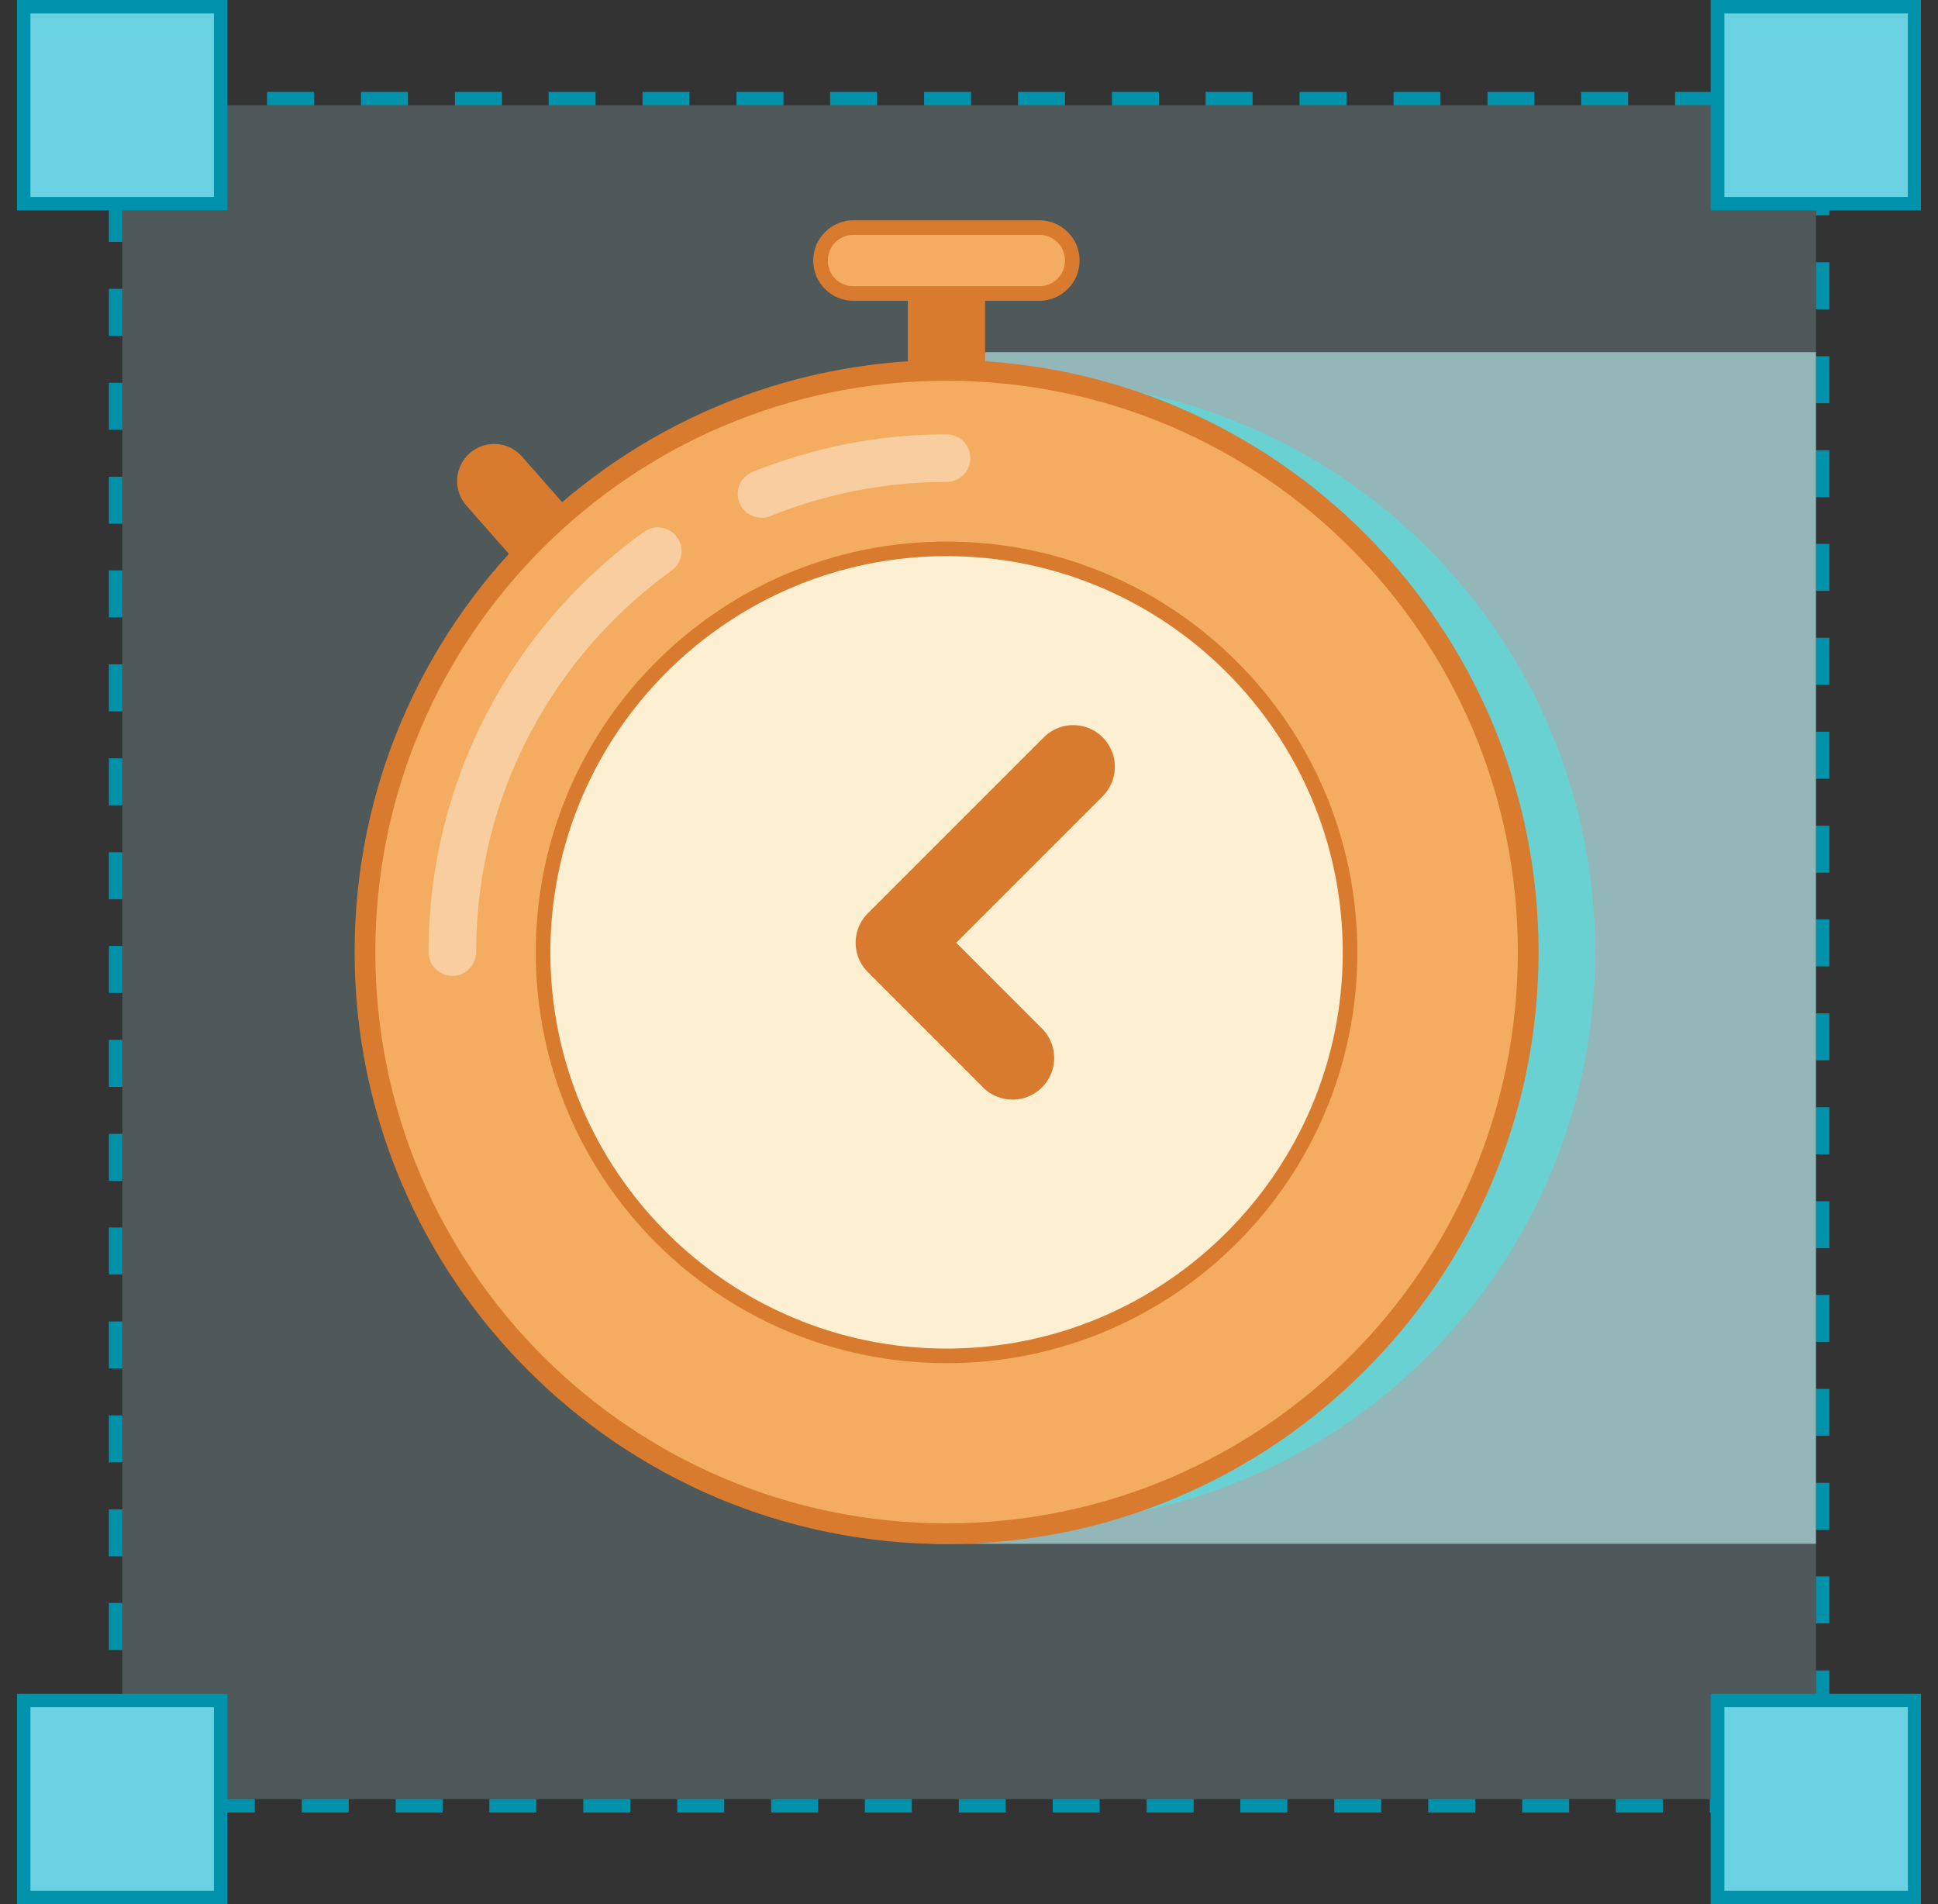 <svg width="57" height="56" viewBox="0 0 57 56" fill="none" xmlns="http://www.w3.org/2000/svg">
<rect x="0" y="0" width="57" height="56" fill="#333333" stroke="none"/>
<g clip-path="url(#clip0_231_16340)">
<path opacity="0.2" d="M53.411 3.098H3.598V52.911H53.411V3.098Z" fill="#BFF4F7"/>
<path d="M53.411 2.703H52.029V3.098H53.411V2.703ZM50.648 2.703H49.266V3.098H50.648V2.703ZM47.885 2.703H46.503V3.098H47.885V2.703ZM45.13 2.703H43.749V3.098H45.13V2.703ZM42.367 2.703H40.986V3.098H42.367V2.703ZM39.604 2.703H38.222V3.098H39.604V2.703ZM36.841 2.703H35.459V3.098H36.841V2.703ZM34.086 2.703H32.705V3.098H34.086V2.703ZM31.323 2.703H29.942V3.098H31.323V2.703ZM28.56 2.703H27.179V3.098H28.56V2.703ZM25.797 2.703H24.416V3.098H25.797V2.703ZM23.043 2.703H21.661V3.098H23.043V2.703ZM20.279 2.703H18.898V3.098H20.279V2.703ZM17.516 2.703H16.135V3.098H17.516V2.703ZM14.762 2.703H13.38V3.098H14.762V2.703ZM11.999 2.703H10.617V3.098H11.999V2.703ZM9.236 2.703H7.854V3.098H9.236V2.703ZM6.473 2.703H5.091V3.098H6.473V2.703ZM3.718 2.703H3.203V4.359H3.598V3.098H3.718V2.703ZM3.598 5.732H3.203V7.114H3.598V5.732ZM3.598 8.495H3.203V9.877H3.598V8.495ZM3.598 11.258H3.203V12.64H3.598V11.258ZM3.598 14.021H3.203V15.403H3.598V14.021ZM3.598 16.776H3.203V18.158H3.598V16.776ZM3.598 19.539H3.203V20.921H3.598V19.539ZM3.598 22.302H3.203V23.684H3.598V22.302ZM3.598 25.065H3.203V26.447H3.598V25.065ZM3.598 27.82H3.203V29.201H3.598V27.82ZM3.598 30.583H3.203V31.965H3.598V30.583ZM3.598 33.346H3.203V34.728H3.598V33.346ZM3.598 36.101H3.203V37.482H3.598V36.101ZM3.598 38.864H3.203V40.245H3.598V38.864ZM3.598 41.627H3.203V43.008H3.598V41.627ZM3.598 44.39H3.203V45.772H3.598V44.39ZM3.598 47.144H3.203V48.526H3.598V47.144ZM3.598 49.907H3.203V51.289H3.598V49.907ZM3.598 52.671H3.203V53.306H4.739V52.911H3.598V52.671ZM7.494 52.911H6.112V53.306H7.494V52.911ZM10.257 52.911H8.875V53.306H10.257V52.911ZM13.02 52.911H11.638V53.306H13.02V52.911ZM15.774 52.911H14.393V53.306H15.774V52.911ZM18.538 52.911H17.156V53.306H18.538V52.911ZM21.301 52.911H19.919V53.306H21.301V52.911ZM24.064 52.911H22.682V53.306H24.064V52.911ZM26.818 52.911H25.437V53.306H26.818V52.911ZM29.581 52.911H28.2V53.306H29.581V52.911ZM32.344 52.911H30.963V53.306H32.344V52.911ZM35.108 52.911H33.726V53.306H35.108V52.911ZM37.862 52.911H36.48V53.306H37.862V52.911ZM40.625 52.911H39.244V53.306H40.625V52.911ZM43.388 52.911H42.007V53.306H43.388V52.911ZM46.151 52.911H44.77V53.306H46.151V52.911ZM48.906 52.911H47.524V53.306H48.906V52.911ZM51.669 52.911H50.287V53.306H51.669V52.911ZM53.806 51.89H53.411V52.911H53.05V53.306H53.806V51.89ZM53.806 49.127H53.411V50.508H53.806V49.127ZM53.806 46.364H53.411V47.745H53.806V46.364ZM53.806 43.609H53.411V44.991H53.806V43.609ZM53.806 40.846H53.411V42.227H53.806V40.846ZM53.806 38.083H53.411V39.464H53.806V38.083ZM53.806 35.328H53.411V36.71H53.806V35.328ZM53.806 32.565H53.411V33.947H53.806V32.565ZM53.806 29.802H53.411V31.184H53.806V29.802ZM53.806 27.039H53.411V28.421H53.806V27.039ZM53.806 24.285H53.411V25.666H53.806V24.285ZM53.806 21.521H53.411V22.903H53.806V21.521ZM53.806 18.758H53.411V20.14H53.806V18.758ZM53.806 15.995H53.411V17.377H53.806V15.995ZM53.806 13.241H53.411V14.622H53.806V13.241ZM53.806 10.478H53.411V11.859H53.806V10.478ZM53.806 7.714H53.411V9.096H53.806V7.714ZM53.806 4.951H53.411V6.333H53.806V4.951ZM53.806 3.098H53.411V3.578H53.806V3.098Z" fill="#0092AA"/>
<path d="M6.491 0.197H0.699V5.989H6.491V0.197Z" fill="#69D1E2"/>
<path d="M6.292 0.395V5.792H0.895V0.395H6.292ZM6.687 0H0.5V6.187H6.687V0Z" fill="#0092AA"/>
<path d="M56.304 0.197H50.512V5.989H56.304V0.197Z" fill="#69D1E2"/>
<path d="M56.113 0.395V5.792H50.716V0.395H56.113ZM56.499 0H50.312V6.187H56.499V0Z" fill="#0092AA"/>
<path d="M6.491 50.011H0.699V55.803H6.491V50.011Z" fill="#69D1E2"/>
<path d="M6.292 50.208V55.606H0.895V50.208H6.292ZM6.687 49.813H0.5V56H6.687V49.813Z" fill="#0092AA"/>
<path d="M56.304 50.011H50.512V55.803H56.304V50.011Z" fill="#69D1E2"/>
<path d="M56.113 50.208V55.606H50.716V50.208H56.113ZM56.499 49.813H50.312V56H56.499V49.813Z" fill="#0092AA"/>
<path opacity="0.6" d="M53.41 10.357H27.461V45.403H53.41V10.357Z" fill="#BFF4F7"/>
<path d="M15.352 13.427C14.954 12.975 14.266 12.932 13.814 13.329C13.362 13.727 13.319 14.416 13.716 14.868L25.57 28.327C25.967 28.778 26.656 28.822 27.108 28.424C27.559 28.026 27.603 27.338 27.205 26.886L15.352 13.427Z" fill="#D87B2E"/>
<path d="M28.973 8.71H26.699V11.954H28.973V8.71Z" fill="#D87B2E"/>
<path d="M30.114 44.802C39.394 44.802 46.916 37.279 46.916 28C46.916 18.721 39.394 11.198 30.114 11.198C20.835 11.198 13.312 18.721 13.312 28C13.312 37.279 20.835 44.802 30.114 44.802Z" fill="#69D1D1"/>
<path d="M27.841 45.111C18.41 45.111 10.73 37.431 10.73 28C10.73 18.57 18.402 10.89 27.841 10.89C37.28 10.89 44.952 18.57 44.952 28C44.952 37.431 37.272 45.111 27.841 45.111Z" fill="#F4AD60"/>
<path d="M27.841 11.198C37.125 11.198 44.642 18.724 44.642 28C44.642 37.276 37.117 44.802 27.841 44.802C18.564 44.802 11.039 37.276 11.039 28C11.039 18.724 18.556 11.198 27.841 11.198ZM27.841 10.589C18.238 10.589 10.43 18.398 10.43 28C10.43 37.602 18.238 45.411 27.841 45.411C37.443 45.411 45.252 37.602 45.252 28C45.252 18.398 37.443 10.589 27.841 10.589Z" fill="#D87B2E"/>
<path d="M27.84 39.868C21.302 39.868 15.973 34.548 15.973 28C15.973 21.453 21.293 16.133 27.84 16.133C34.388 16.133 39.708 21.453 39.708 28C39.708 34.548 34.388 39.868 27.84 39.868Z" fill="#FCEFD2"/>
<path d="M27.84 16.356C34.267 16.356 39.493 21.582 39.493 28.009C39.493 34.436 34.267 39.662 27.84 39.662C21.413 39.662 16.187 34.436 16.187 28.009C16.187 21.582 21.413 16.356 27.84 16.356ZM27.84 15.927C21.172 15.927 15.758 21.333 15.758 28.009C15.758 34.685 21.164 40.091 27.84 40.091C34.516 40.091 39.922 34.685 39.922 28.009C39.922 21.333 34.516 15.927 27.84 15.927Z" fill="#D87B2E"/>
<path opacity="0.4" d="M22.398 14.528C24.08 13.85 25.917 13.473 27.839 13.473" stroke="white" stroke-width="1.4" stroke-linecap="round" stroke-linejoin="round"/>
<path opacity="0.4" d="M13.305 28C13.305 23.143 15.69 18.844 19.346 16.21" stroke="white" stroke-width="1.4" stroke-linecap="round" stroke-linejoin="round"/>
<path d="M31.565 22.551L26.391 27.725L29.78 31.115" fill="#FCEFD2"/>
<path d="M31.565 22.551L26.391 27.725L29.78 31.115" stroke="#D87B2E" stroke-width="2.45" stroke-linecap="round" stroke-linejoin="round"/>
<path d="M25.102 8.633C24.57 8.633 24.133 8.195 24.133 7.663C24.133 7.131 24.57 6.693 25.102 6.693H30.569C31.101 6.693 31.538 7.131 31.538 7.663C31.538 8.195 31.101 8.633 30.569 8.633H25.102Z" fill="#F4AD60"/>
<path d="M30.568 6.908C30.989 6.908 31.323 7.242 31.323 7.663C31.323 8.083 30.989 8.418 30.568 8.418H25.102C24.682 8.418 24.347 8.083 24.347 7.663C24.347 7.242 24.682 6.908 25.102 6.908H30.568ZM30.568 6.479H25.102C24.45 6.479 23.918 7.011 23.918 7.663C23.918 8.315 24.45 8.847 25.102 8.847H30.568C31.221 8.847 31.753 8.315 31.753 7.663C31.753 7.011 31.221 6.479 30.568 6.479Z" fill="#D87B2E"/>
</g>
<defs>
<clipPath id="clip0_231_16340">
<rect width="56" height="56" fill="white" transform="translate(0.5)"/>
</clipPath>
</defs>
</svg>

